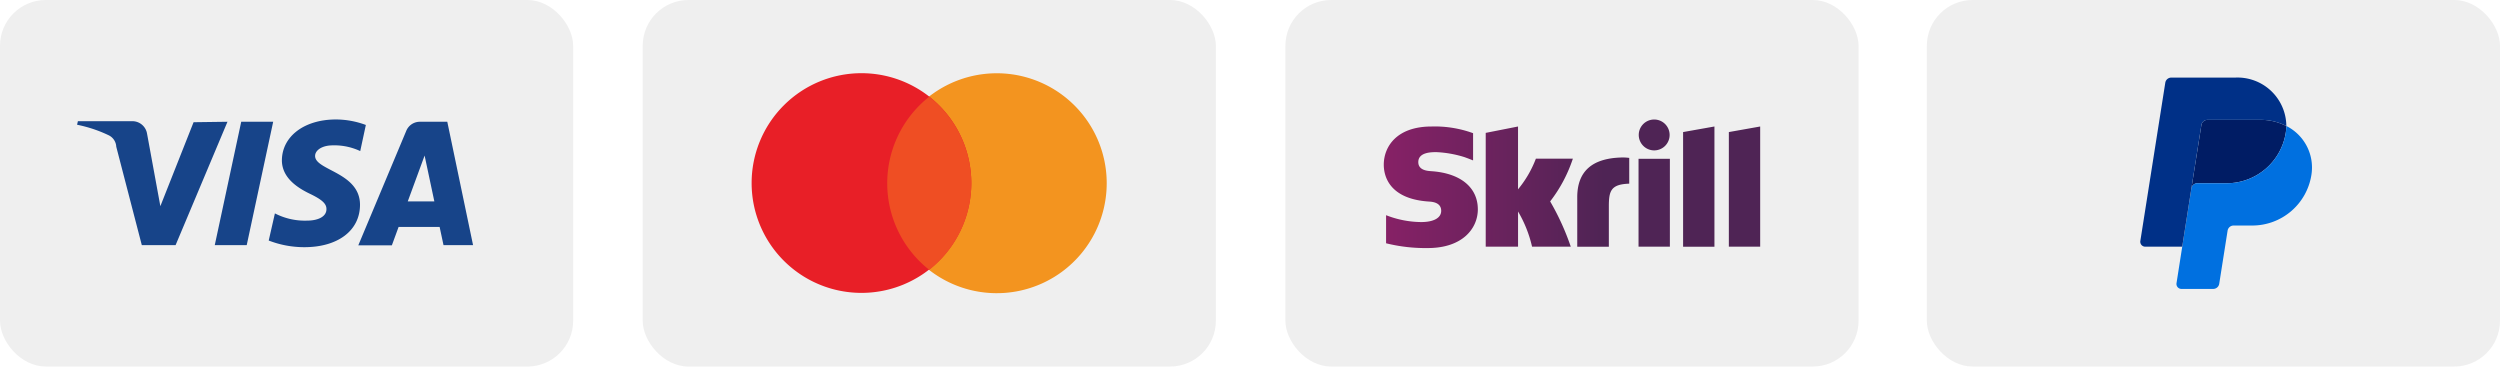 <svg id="Layer_2" data-name="Layer 2" xmlns="http://www.w3.org/2000/svg" xmlns:xlink="http://www.w3.org/1999/xlink" width="218.26" height="32" viewBox="0 0 218.26 32">
  <defs>
    <linearGradient id="linear-gradient" x1="-18.954" y1="68.25" x2="-18.944" y2="68.25" gradientUnits="objectBoundingBox">
      <stop offset="0" stop-color="#1d1c45"/>
      <stop offset="1" stop-color="#174489"/>
    </linearGradient>
    <linearGradient id="linear-gradient-2" x1="-0.001" y1="0.876" x2="0.584" y2="0.876" gradientUnits="objectBoundingBox">
      <stop offset="0" stop-color="#872166"/>
      <stop offset="1" stop-color="#4f2455"/>
    </linearGradient>
  </defs>
  <g id="Layer_1" data-name="Layer 1">
    <rect id="Rectangle_201" data-name="Rectangle 201" width="50.04" height="32" rx="4" transform="translate(112.22)" fill="#efefef"/>
    <rect id="Rectangle_202" data-name="Rectangle 202" width="50.04" height="32" rx="4" transform="translate(56.11)" fill="#efefef"/>
    <rect id="Rectangle_203" data-name="Rectangle 203" width="50.04" height="32" rx="4" fill="#efefef"/>
    <rect id="Rectangle_204" data-name="Rectangle 204" width="50.04" height="32" rx="4" transform="translate(168.22)" fill="#efefef"/>
    <path id="Path_863" data-name="Path 863" d="M96.62,16A9.6,9.6,0,1,1,93.8,9.2,9.58,9.58,0,0,1,96.62,16" fill="#f3941f" fill-rule="evenodd"/>
    <path id="Path_864" data-name="Path 864" d="M84.8,16a9.59,9.59,0,1,1-9.59-9.61A9.59,9.59,0,0,1,84.8,16" fill="#e81f27" fill-rule="evenodd"/>
    <path id="Path_865" data-name="Path 865" d="M81.13,8.44a9.62,9.62,0,0,0,0,15.12,9.62,9.62,0,0,0,0-15.12" fill="#ef4e23" fill-rule="evenodd"/>
    <g id="Group_532" data-name="Group 532">
      <path id="Path_866" data-name="Path 866" d="M23.85,10.63,21.54,21.4H18.75l2.31-10.77ZM35.6,17.58l1.47-4,.85,4Zm3.12,3.82H41.3L39.05,10.63H36.66a1.28,1.28,0,0,0-1.19.79l-4.19,10h2.93l.59-1.61h3.58Zm-7.29-3.52c0-2.84-3.94-3-3.92-4.27,0-.38.38-.79,1.19-.9a5.33,5.33,0,0,1,2.75.48l.49-2.28a7.55,7.55,0,0,0-2.61-.48c-2.76,0-4.7,1.47-4.72,3.56,0,1.55,1.39,2.42,2.45,2.93s1.45.87,1.44,1.34c0,.72-.86,1-1.67,1A5.7,5.7,0,0,1,24,18.63L23.46,21a8.59,8.59,0,0,0,3.11.58c2.93,0,4.85-1.45,4.86-3.69ZM19.86,10.63,15.33,21.4H12.38l-2.23-8.59a1.17,1.17,0,0,0-.66-1,11.74,11.74,0,0,0-2.76-.92l.07-.31h4.75a1.3,1.3,0,0,1,1.29,1.1L14,18l2.9-7.33Z" fill-rule="evenodd" fill="url(#linear-gradient)"/>
    </g>
    <path id="Skrill_logo" d="M27.032,6.8l2.736-.487v10.5H27.032Zm3.994,0V16.807h2.736V6.314ZM23.142,16.807h2.736V9.132H23.142ZM5.062,10.216c-.348-.023-1.148-.075-1.148-.794,0-.87,1.154-.87,1.583-.87a9.584,9.584,0,0,1,2.446.435s.394.139.725.278l.029.006V6.894l-.041-.012a9.773,9.773,0,0,0-3.582-.568C1.99,6.314.9,8.111.9,9.648c0,.887.383,2.974,3.913,3.217.3.017,1.1.064,1.1.812,0,.614-.649.98-1.745.98a8.573,8.573,0,0,1-3.067-.6v2.452a14.241,14.241,0,0,0,3.646.417c3.014,0,4.365-1.7,4.365-3.385C9.108,11.63,7.6,10.39,5.062,10.216ZM21.6,9.022c-2.527.081-3.809,1.217-3.809,3.472v4.319h2.759V13.288c0-1.351.174-1.93,1.78-1.983V9.056a4.214,4.214,0,0,0-.73-.035Zm-7.42.1A9.446,9.446,0,0,1,12.621,11.8V6.314L9.8,6.871v9.936h2.823V13.734a10.746,10.746,0,0,1,1.223,3.072h3.38a22,22,0,0,0-1.8-3.953A12.469,12.469,0,0,0,17.409,9.12H14.181ZM24.5,8.4A1.348,1.348,0,1,0,23.16,7.051,1.351,1.351,0,0,0,24.5,8.4Z" transform="translate(119.909 4.73)" fill="url(#linear-gradient-2)"/>
  </g>
  <g id="PayPal" transform="translate(1123.752 -15.005)">
    <path id="Path_871" data-name="Path 871" d="M-913.775,39.734a.532.532,0,0,0-.525.449l-.873,5.535a.532.532,0,0,1,.525-.449h2.557a5.223,5.223,0,0,0,5.157-4.422,4.284,4.284,0,0,0,.051-.574,4.855,4.855,0,0,0-2.265-.539Z" transform="translate(-17.261 -14.265)" fill="#001c64"/>
    <path id="Path_872" data-name="Path 872" d="M-911.95,42.359a4.3,4.3,0,0,1-.05.574,5.223,5.223,0,0,1-5.157,4.422h-2.558a.531.531,0,0,0-.525.449l-.8,5.086-.5,3.191a.431.431,0,0,0,.1.348.432.432,0,0,0,.328.151h2.776a.532.532,0,0,0,.525-.449l.731-4.637a.532.532,0,0,1,.526-.449h1.634a5.224,5.224,0,0,0,5.157-4.422,4.054,4.054,0,0,0-2.181-4.264Z" transform="translate(-12.194 -16.351)" fill="#0070e0"/>
    <path id="Path_873" data-name="Path 873" d="M-934.189,21.779a.532.532,0,0,0-.525.449l-2.178,13.813a.432.432,0,0,0,.427.5h3.23l.8-5.086.873-5.535a.532.532,0,0,1,.525-.449h4.628a4.856,4.856,0,0,1,2.264.539,4.263,4.263,0,0,0-4.495-4.229Z" transform="translate(0 0)" fill="#003087"/>
  </g>
</svg>
